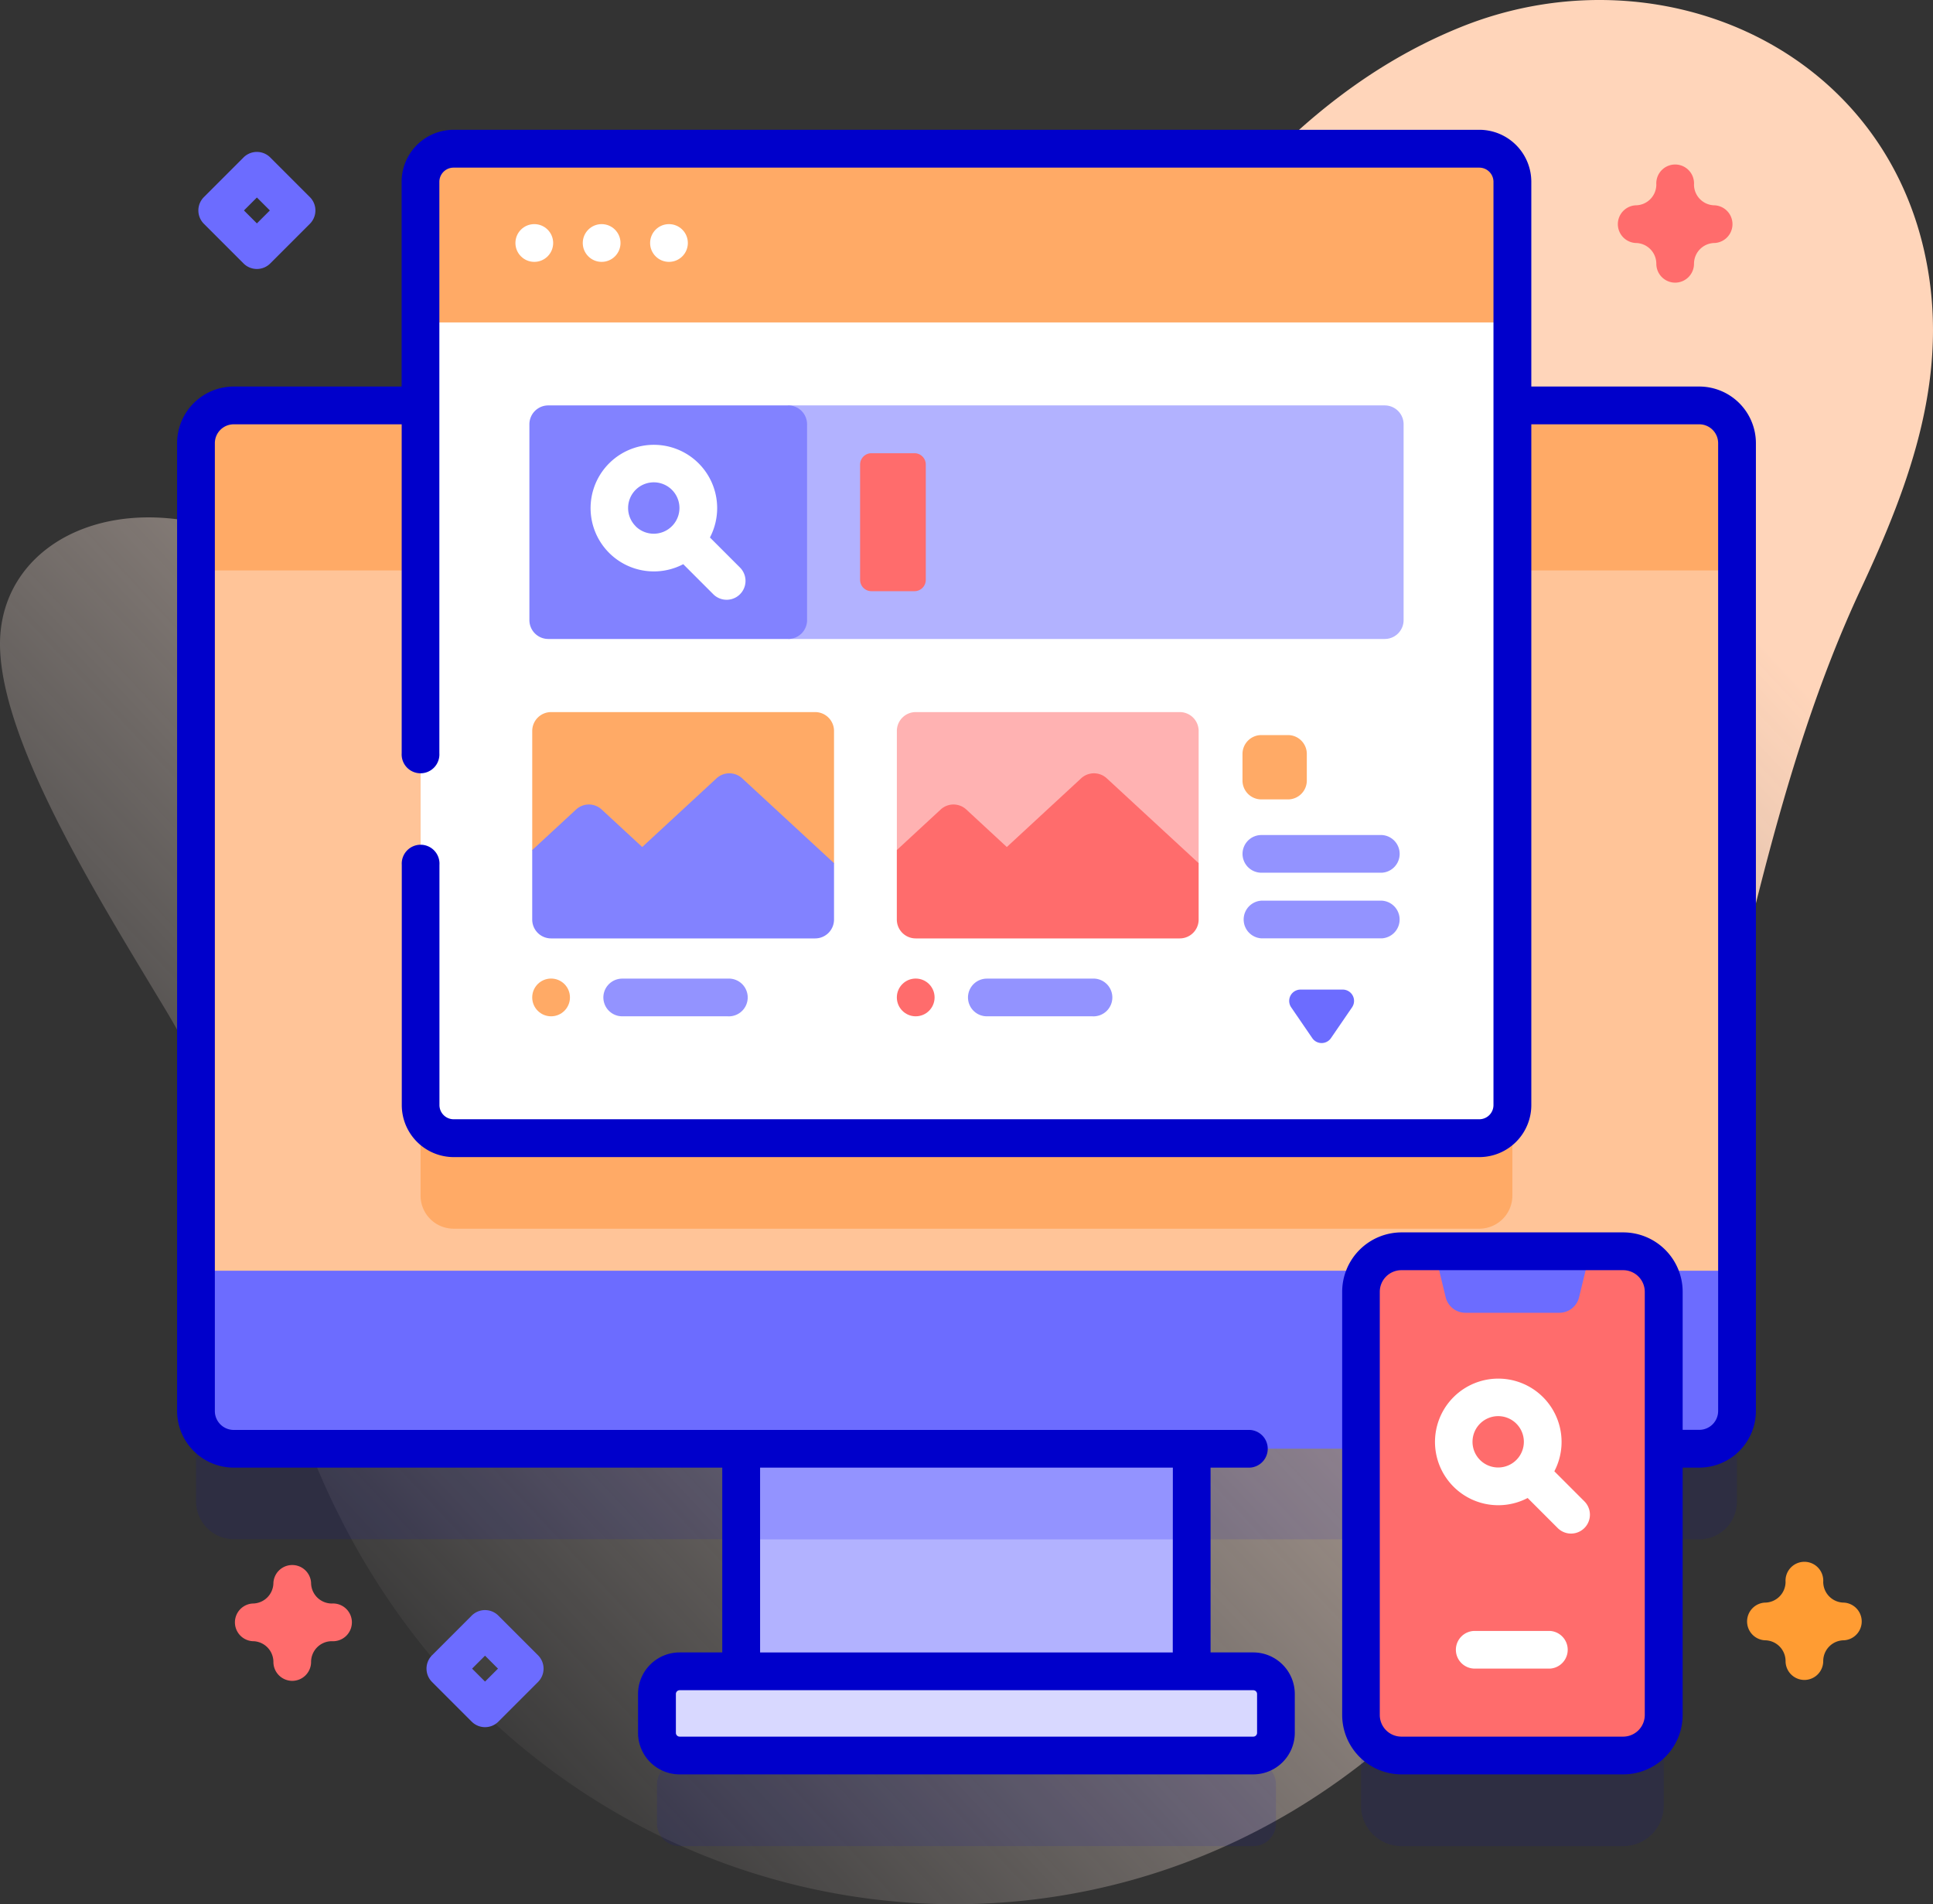 <svg xmlns="http://www.w3.org/2000/svg" xmlns:xlink="http://www.w3.org/1999/xlink" width="107.754" height="106.129" viewBox="0 0 107.754 106.129">
  <rect x="0" y="0" width="107.754" height="106.129" fill="#333333" stroke="none"/>
  <defs>
    <linearGradient id="linear-gradient" x1="0.164" y1="0.812" x2="0.933" y2="0.031" gradientUnits="objectBoundingBox">
      <stop offset="0" stop-color="#fff2ed" stop-opacity="0"/>
      <stop offset="0.294" stop-color="#ffe9dd" stop-opacity="0.373"/>
      <stop offset="0.787" stop-color="#ffd5ba"/>
    </linearGradient>
  </defs>
  <g id="_027-search-engine-2" data-name="027-search-engine-2" transform="translate(0 0)">
    <g id="Groupe_411" data-name="Groupe 411" transform="translate(0 0)">
      <path id="Tracé_853" data-name="Tracé 853" d="M107.288,17.954C104.7,6.224,92.112,1.039,81.4,5.382c-11.846,4.8-18.139,16.869-25.165,26.829-4.543,6.44-8.444-1.287-11.634-4.717-6.431-6.915-16.684.426-20.021,7.77a5.043,5.043,0,0,1-1.632,2.257c-2.15,1.405-4.561-1.106-6.762-2.43C7.813,30.054-.249,33.56.007,40.064c.218,5.547,5.738,14.269,9.283,20.174,5.677,9.457,5.647,18.736,8.259,25.108C28.2,111.324,60,118.124,79.3,99.188c16.614-16.3,15.02-42.373,24.428-62.49,2.778-5.94,5.038-12.045,3.559-18.744Z" transform="translate(-0.001 -3.86)" fill="url(#linear-gradient)"/>
    </g>
    <g id="Groupe_440" data-name="Groupe 440" transform="translate(9.872 7.238)">
      <g id="Groupe_434" data-name="Groupe 434">
        <path id="Tracé_854" data-name="Tracé 854" d="M135.716,135.22H54.023a2.105,2.105,0,0,0-2.1,2.1v53.938a2.105,2.105,0,0,0,2.1,2.1H82.311v12.406H78.879a1.263,1.263,0,0,0-1.263,1.263V209.2a1.263,1.263,0,0,0,1.263,1.263h31.978a1.263,1.263,0,0,0,1.263-1.263v-2.167a1.263,1.263,0,0,0-1.263-1.263h-3.432V193.367h9.435v14.84a2.258,2.258,0,0,0,2.258,2.258h12.36a2.258,2.258,0,0,0,2.258-2.258v-14.84h1.98a2.105,2.105,0,0,0,2.1-2.1V137.325A2.105,2.105,0,0,0,135.716,135.22Z" transform="translate(-50.864 -114.812)" fill="#0000cb" opacity="0.1"/>
        <g id="Groupe_433" data-name="Groupe 433">
          <g id="Groupe_427" data-name="Groupe 427" transform="translate(1.053 1.052)">
            <g id="Groupe_414" data-name="Groupe 414" transform="translate(0 14.305)">
              <g id="Groupe_413" data-name="Groupe 413">
                <g id="Groupe_412" data-name="Groupe 412">
                  <path id="Tracé_855" data-name="Tracé 855" d="M137.82,190l-1.052,1.052H52.97L51.92,190V150.972l1.05-1.052h83.916l.934,1.052Z" transform="translate(-51.918 -141.775)" fill="#ffc498"/>
                  <path id="Tracé_856" data-name="Tracé 856" d="M172.26,111.22v44.04a1.843,1.843,0,0,1-1.844,1.844H113.242a1.843,1.843,0,0,1-1.844-1.844V111.22Z" transform="translate(-98.879 -111.22)" fill="#fa6"/>
                  <path id="Tracé_857" data-name="Tracé 857" d="M137.816,120.419v-7.093a2.105,2.105,0,0,0-2.1-2.1H54.019a2.105,2.105,0,0,0-2.1,2.1v7.093Z" transform="translate(-51.914 -111.221)" fill="#fa6"/>
                  <path id="Tracé_858" data-name="Tracé 858" d="M135.709,350.274H54.017a2.1,2.1,0,0,1-2.1-2.1v-7.821h85.9v7.821A2.1,2.1,0,0,1,135.709,350.274Z" transform="translate(-51.912 -292.127)" fill="#6c6cff"/>
                  <path id="Tracé_859" data-name="Tracé 859" d="M196.334,387.511h25.114v12.4H196.334Z" transform="translate(-165.939 -329.363)" fill="#b2b2ff"/>
                  <path id="Tracé_860" data-name="Tracé 860" d="M196.334,387.511h25.114v5.051H196.334Z" transform="translate(-165.939 -329.363)" fill="#9393ff"/>
                  <path id="Tracé_861" data-name="Tracé 861" d="M207.264,451.148H175.286a1.263,1.263,0,0,1-1.263-1.263v-2.167a1.263,1.263,0,0,1,1.263-1.263h31.978a1.263,1.263,0,0,1,1.263,1.263v2.167A1.263,1.263,0,0,1,207.264,451.148Z" transform="translate(-148.324 -375.903)" fill="#d8d8ff"/>
                </g>
              </g>
            </g>
            <g id="Groupe_426" data-name="Groupe 426" transform="translate(12.52)">
              <g id="Groupe_415" data-name="Groupe 415">
                <path id="Tracé_862" data-name="Tracé 862" d="M172.262,85.3v43.613a1.843,1.843,0,0,1-1.844,1.844H113.244a1.843,1.843,0,0,1-1.844-1.844V85.3l1.052-1.052h58.679Z" transform="translate(-111.4 -75.621)" fill="#fff"/>
                <path id="Tracé_863" data-name="Tracé 863" d="M172.262,52.93V45.093a1.844,1.844,0,0,0-1.844-1.844H113.244a1.844,1.844,0,0,0-1.844,1.844V52.93Z" transform="translate(-111.4 -43.249)" fill="#fa6"/>
              </g>
              <g id="Groupe_416" data-name="Groupe 416" transform="translate(5.287 4.201)">
                <ellipse id="Ellipse_80" data-name="Ellipse 80" cx="1.052" cy="1.052" rx="1.052" ry="1.052" fill="#fff"/>
                <ellipse id="Ellipse_81" data-name="Ellipse 81" cx="1.052" cy="1.052" rx="1.052" ry="1.052" transform="translate(3.754)" fill="#fff"/>
                <ellipse id="Ellipse_82" data-name="Ellipse 82" cx="1.052" cy="1.052" rx="1.052" ry="1.052" transform="translate(7.508)" fill="#fff"/>
              </g>
              <g id="Groupe_418" data-name="Groupe 418" transform="translate(6.066 14.305)">
                <g id="Groupe_417" data-name="Groupe 417">
                  <path id="Tracé_864" data-name="Tracé 864" d="M242.027,124.238H208.775V111.221h33.252a1.052,1.052,0,0,1,1.052,1.052v10.913A1.052,1.052,0,0,1,242.027,124.238Z" transform="translate(-194.347 -111.221)" fill="#b2b2ff"/>
                  <path id="Tracé_865" data-name="Tracé 865" d="M154.649,124.238H141.274a1.052,1.052,0,0,1-1.052-1.052V112.273a1.052,1.052,0,0,1,1.052-1.052h13.375a1.052,1.052,0,0,1,1.052,1.052v10.913A1.052,1.052,0,0,1,154.649,124.238Z" transform="translate(-140.222 -111.221)" fill="#8282ff"/>
                  <path id="Tracé_866" data-name="Tracé 866" d="M164.7,128.453l-1.675-1.675a3.528,3.528,0,1,0-1.488,1.488l1.675,1.675a1.052,1.052,0,1,0,1.488-1.488Zm-5.817-2.306a1.431,1.431,0,1,1,2.023,0A1.432,1.432,0,0,1,158.878,126.147Z" transform="translate(-152.961 -119.417)" fill="#fff"/>
                </g>
                <path id="Tracé_867" data-name="Tracé 867" d="M230.852,131.566h-2.4a.631.631,0,0,1-.631-.631v-6.428a.631.631,0,0,1,.631-.631h2.4a.631.631,0,0,1,.631.631v6.428A.631.631,0,0,1,230.852,131.566Z" transform="translate(-209.386 -121.212)" fill="#ff6c6c"/>
              </g>
              <g id="Groupe_423" data-name="Groupe 423" transform="translate(6.223 31.401)">
                <g id="Groupe_419" data-name="Groupe 419">
                  <path id="Tracé_868" data-name="Tracé 868" d="M157.791,193.5v7.364l-1.052,1.669-14.719-.842-1.052-1.557V193.5a1.052,1.052,0,0,1,1.052-1.052h14.719A1.052,1.052,0,0,1,157.791,193.5Z" transform="translate(-140.967 -192.452)" fill="#fa6"/>
                  <path id="Tracé_869" data-name="Tracé 869" d="M157.791,213.649v3.142a1.052,1.052,0,0,1-1.052,1.052H142.019a1.052,1.052,0,0,1-1.052-1.052v-3.872l2.444-2.26a1.052,1.052,0,0,1,1.429,0l2.259,2.09,4.143-3.829a1.053,1.053,0,0,1,1.428,0Z" transform="translate(-140.967 -205.233)" fill="#8282ff"/>
                </g>
                <g id="Groupe_420" data-name="Groupe 420" transform="translate(20.326 0)">
                  <path id="Tracé_870" data-name="Tracé 870" d="M254.373,193.5v7.364l-1.052,1.879-14.719-.842-1.052-1.768V193.5a1.052,1.052,0,0,1,1.052-1.052h14.719A1.052,1.052,0,0,1,254.373,193.5Z" transform="translate(-237.549 -192.452)" fill="#ffb2b2"/>
                  <path id="Tracé_871" data-name="Tracé 871" d="M254.373,213.649v3.142a1.052,1.052,0,0,1-1.052,1.052H238.6a1.052,1.052,0,0,1-1.052-1.052v-3.872l2.444-2.26a1.052,1.052,0,0,1,1.429,0l2.259,2.09,4.143-3.829a1.053,1.053,0,0,1,1.428,0Z" transform="translate(-237.549 -205.233)" fill="#ff6c6c"/>
                </g>
                <g id="Groupe_422" data-name="Groupe 422" transform="translate(39.594 1.277)">
                  <path id="Tracé_872" data-name="Tracé 872" d="M331.632,202.108H330.15a1.052,1.052,0,0,1-1.052-1.052v-1.482a1.052,1.052,0,0,1,1.052-1.052h1.482a1.052,1.052,0,0,1,1.052,1.052v1.482A1.052,1.052,0,0,1,331.632,202.108Z" transform="translate(-329.098 -198.522)" fill="#fa6"/>
                  <g id="Groupe_421" data-name="Groupe 421" transform="translate(0 5.567)">
                    <path id="Tracé_873" data-name="Tracé 873" d="M329.1,226.025a1.052,1.052,0,0,0,1.052,1.052h6.72a1.052,1.052,0,0,0,0-2.1h-6.72A1.052,1.052,0,0,0,329.1,226.025Z" transform="translate(-329.098 -224.973)" fill="#9393ff"/>
                    <path id="Tracé_874" data-name="Tracé 874" d="M336.87,242.372h-6.72a1.052,1.052,0,0,0,0,2.1h6.72a1.052,1.052,0,0,0,0-2.1Z" transform="translate(-329.098 -238.71)" fill="#9393ff"/>
                  </g>
                </g>
              </g>
              <g id="Groupe_424" data-name="Groupe 424" transform="translate(6.223 46.248)">
                <ellipse id="Ellipse_83" data-name="Ellipse 83" cx="1.052" cy="1.052" rx="1.052" ry="1.052" fill="#fa6"/>
                <path id="Tracé_875" data-name="Tracé 875" d="M159.812,264.052a1.052,1.052,0,0,0,1.052,1.052h5.878a1.052,1.052,0,1,0,0-2.1h-5.878A1.052,1.052,0,0,0,159.812,264.052Z" transform="translate(-155.846 -263)" fill="#9393ff"/>
              </g>
              <g id="Groupe_425" data-name="Groupe 425" transform="translate(26.549 46.248)">
                <ellipse id="Ellipse_84" data-name="Ellipse 84" cx="1.052" cy="1.052" rx="1.052" ry="1.052" fill="#ff6c6c"/>
                <path id="Tracé_876" data-name="Tracé 876" d="M256.394,264.052a1.052,1.052,0,0,0,1.052,1.052h5.878a1.052,1.052,0,1,0,0-2.1h-5.878A1.052,1.052,0,0,0,256.394,264.052Z" transform="translate(-252.428 -263)" fill="#9393ff"/>
              </g>
              <path id="Tracé_877" data-name="Tracé 877" d="M341.581,266.91l1.176,1.717a.631.631,0,0,0,1.042,0l1.176-1.717a.631.631,0,0,0-.521-.988H342.1A.631.631,0,0,0,341.581,266.91Z" transform="translate(-293.05 -219.059)" fill="#6c6cff"/>
            </g>
          </g>
          <g id="Groupe_432" data-name="Groupe 432">
            <g id="Groupe_431" data-name="Groupe 431">
              <g id="Groupe_430" data-name="Groupe 430">
                <g id="Groupe_429" data-name="Groupe 429">
                  <g id="Groupe_428" data-name="Groupe 428">
                    <path id="Tracé_878" data-name="Tracé 878" d="M375.113,363.323h-12.36a2.258,2.258,0,0,1-2.258-2.258V337.479a2.258,2.258,0,0,1,2.258-2.258h1.84l1.72,1.052h5.241l1.72-1.052h1.84a2.258,2.258,0,0,1,2.258,2.258v23.587A2.258,2.258,0,0,1,375.113,363.323Z" transform="translate(-294.499 -272.721)" fill="#ff6c6c"/>
                    <path id="Tracé_879" data-name="Tracé 879" d="M388.022,337.786l.623-2.565h-8.681l.623,2.565a1.129,1.129,0,0,0,1.1.862h5.241A1.129,1.129,0,0,0,388.022,337.786Z" transform="translate(-309.87 -272.721)" fill="#6c6cff"/>
                    <path id="Tracé_880" data-name="Tracé 880" d="M131.76,52.554H122.4V41.145a2.9,2.9,0,0,0-2.9-2.9H62.326a2.9,2.9,0,0,0-2.9,2.9V52.554H50.067a3.16,3.16,0,0,0-3.157,3.157v53.938a3.16,3.16,0,0,0,3.157,3.157H77.3v10.3h-2.38a2.318,2.318,0,0,0-2.315,2.315v2.167a2.318,2.318,0,0,0,2.315,2.315H106.9a2.318,2.318,0,0,0,2.315-2.315v-2.167a2.318,2.318,0,0,0-2.315-2.315h-2.38v-10.3h2.2a1.052,1.052,0,0,0,0-2.1H50.067a1.053,1.053,0,0,1-1.052-1.052V55.711a1.053,1.053,0,0,1,1.052-1.052H59.43V72.992a1.052,1.052,0,1,0,2.1,0V41.145a.792.792,0,0,1,.791-.791H119.5a.792.792,0,0,1,.791.791V92.6a.792.792,0,0,1-.791.791H62.326a.792.792,0,0,1-.791-.791V79.208a1.052,1.052,0,1,0-2.1,0V92.6a2.9,2.9,0,0,0,2.9,2.9H119.5a2.9,2.9,0,0,0,2.9-2.9V54.659h9.363a1.053,1.053,0,0,1,1.052,1.052v53.938a1.053,1.053,0,0,1-1.052,1.052h-.926v-7.695a3.314,3.314,0,0,0-3.31-3.31h-12.36a3.314,3.314,0,0,0-3.31,3.31v23.587a3.314,3.314,0,0,0,3.31,3.31h12.36a3.314,3.314,0,0,0,3.31-3.31V112.806h.926a3.16,3.16,0,0,0,3.157-3.157V55.711a3.161,3.161,0,0,0-3.157-3.157Zm-24.647,72.868v2.167a.211.211,0,0,1-.21.21H74.925a.211.211,0,0,1-.21-.21v-2.167a.211.211,0,0,1,.21-.21H106.9A.211.211,0,0,1,107.113,125.422Zm-4.7-2.315H79.409v-10.3h23.009Zm26.312,3.486a1.207,1.207,0,0,1-1.206,1.206h-12.36a1.207,1.207,0,0,1-1.206-1.206V103.007a1.207,1.207,0,0,1,1.206-1.205h12.36a1.207,1.207,0,0,1,1.206,1.205Z" transform="translate(-46.91 -38.249)" fill="#0000cb"/>
                  </g>
                </g>
              </g>
              <path id="Tracé_881" data-name="Tracé 881" d="M388.382,375.743l-1.675-1.675a3.528,3.528,0,1,0-1.488,1.488l1.675,1.675a1.052,1.052,0,1,0,1.488-1.488Zm-5.817-2.306a1.431,1.431,0,1,1,2.023,0A1.432,1.432,0,0,1,382.565,373.438Z" transform="translate(-309.933 -299.306)" fill="#fff"/>
            </g>
            <path id="Tracé_882" data-name="Tracé 882" d="M385.622,436.794a1.052,1.052,0,0,0,1.052,1.052h4.195a1.052,1.052,0,0,0,0-2.1h-4.195A1.052,1.052,0,0,0,385.622,436.794Z" transform="translate(-314.337 -352.087)" fill="#fff"/>
          </g>
        </g>
      </g>
      <g id="Groupe_435" data-name="Groupe 435" transform="translate(80.249 1.991)">
        <path id="Tracé_883" data-name="Tracé 883" d="M431.477,54.232a1.052,1.052,0,0,1-1.052-1.052,1.159,1.159,0,0,0-1.158-1.158,1.052,1.052,0,0,1,0-2.1,1.159,1.159,0,0,0,1.158-1.158,1.052,1.052,0,1,1,2.1,0,1.159,1.159,0,0,0,1.158,1.158,1.052,1.052,0,0,1,0,2.1,1.159,1.159,0,0,0-1.158,1.158A1.052,1.052,0,0,1,431.477,54.232Z" transform="translate(-428.215 -47.708)" fill="#ff6c6c"/>
      </g>
      <g id="Groupe_436" data-name="Groupe 436" transform="translate(87.453 79.867)">
        <path id="Tracé_884" data-name="Tracé 884" d="M465.711,424.266a1.052,1.052,0,0,1-1.052-1.052,1.159,1.159,0,0,0-1.158-1.158,1.052,1.052,0,0,1,0-2.1,1.159,1.159,0,0,0,1.158-1.158,1.052,1.052,0,1,1,2.1,0,1.159,1.159,0,0,0,1.158,1.158,1.052,1.052,0,0,1,0,2.1,1.159,1.159,0,0,0-1.158,1.158A1.052,1.052,0,0,1,465.711,424.266Z" transform="translate(-462.449 -417.742)" fill="#ff9c33"/>
      </g>
      <g id="Groupe_437" data-name="Groupe 437" transform="translate(3.159 79.917)">
        <path id="Tracé_885" data-name="Tracé 885" d="M65.182,424.505a1.052,1.052,0,0,1-1.052-1.052,1.159,1.159,0,0,0-1.158-1.158,1.052,1.052,0,0,1,0-2.1,1.159,1.159,0,0,0,1.158-1.158,1.052,1.052,0,0,1,2.1,0,1.159,1.159,0,0,0,1.158,1.158,1.052,1.052,0,1,1,0,2.1,1.159,1.159,0,0,0-1.158,1.158A1.052,1.052,0,0,1,65.182,424.505Z" transform="translate(-61.92 -417.981)" fill="#ff6c6c"/>
      </g>
      <g id="Groupe_438" data-name="Groupe 438" transform="translate(13.904 82.498)">
        <path id="Tracé_886" data-name="Tracé 886" d="M116.237,436.767a1.049,1.049,0,0,1-.744-.308l-2.21-2.21a1.052,1.052,0,0,1,0-1.488l2.21-2.21a1.052,1.052,0,0,1,1.488,0l2.21,2.21a1.052,1.052,0,0,1,0,1.488l-2.21,2.21A1.049,1.049,0,0,1,116.237,436.767Zm-.722-3.262.722.722.722-.722-.722-.722Z" transform="translate(-112.975 -430.243)" fill="#6c6cff"/>
      </g>
      <g id="Groupe_439" data-name="Groupe 439" transform="translate(1.186 1.229)">
        <path id="Tracé_887" data-name="Tracé 887" d="M55.807,50.614a1.05,1.05,0,0,1-.744-.308l-2.21-2.21a1.052,1.052,0,0,1,0-1.488l2.21-2.21a1.053,1.053,0,0,1,1.488,0l2.21,2.21a1.052,1.052,0,0,1,0,1.488l-2.21,2.21A1.049,1.049,0,0,1,55.807,50.614Zm-.721-3.262.722.722.722-.722-.722-.722Z" transform="translate(-52.545 -44.09)" fill="#6c6cff"/>
      </g>
    </g>
  </g>
</svg>
